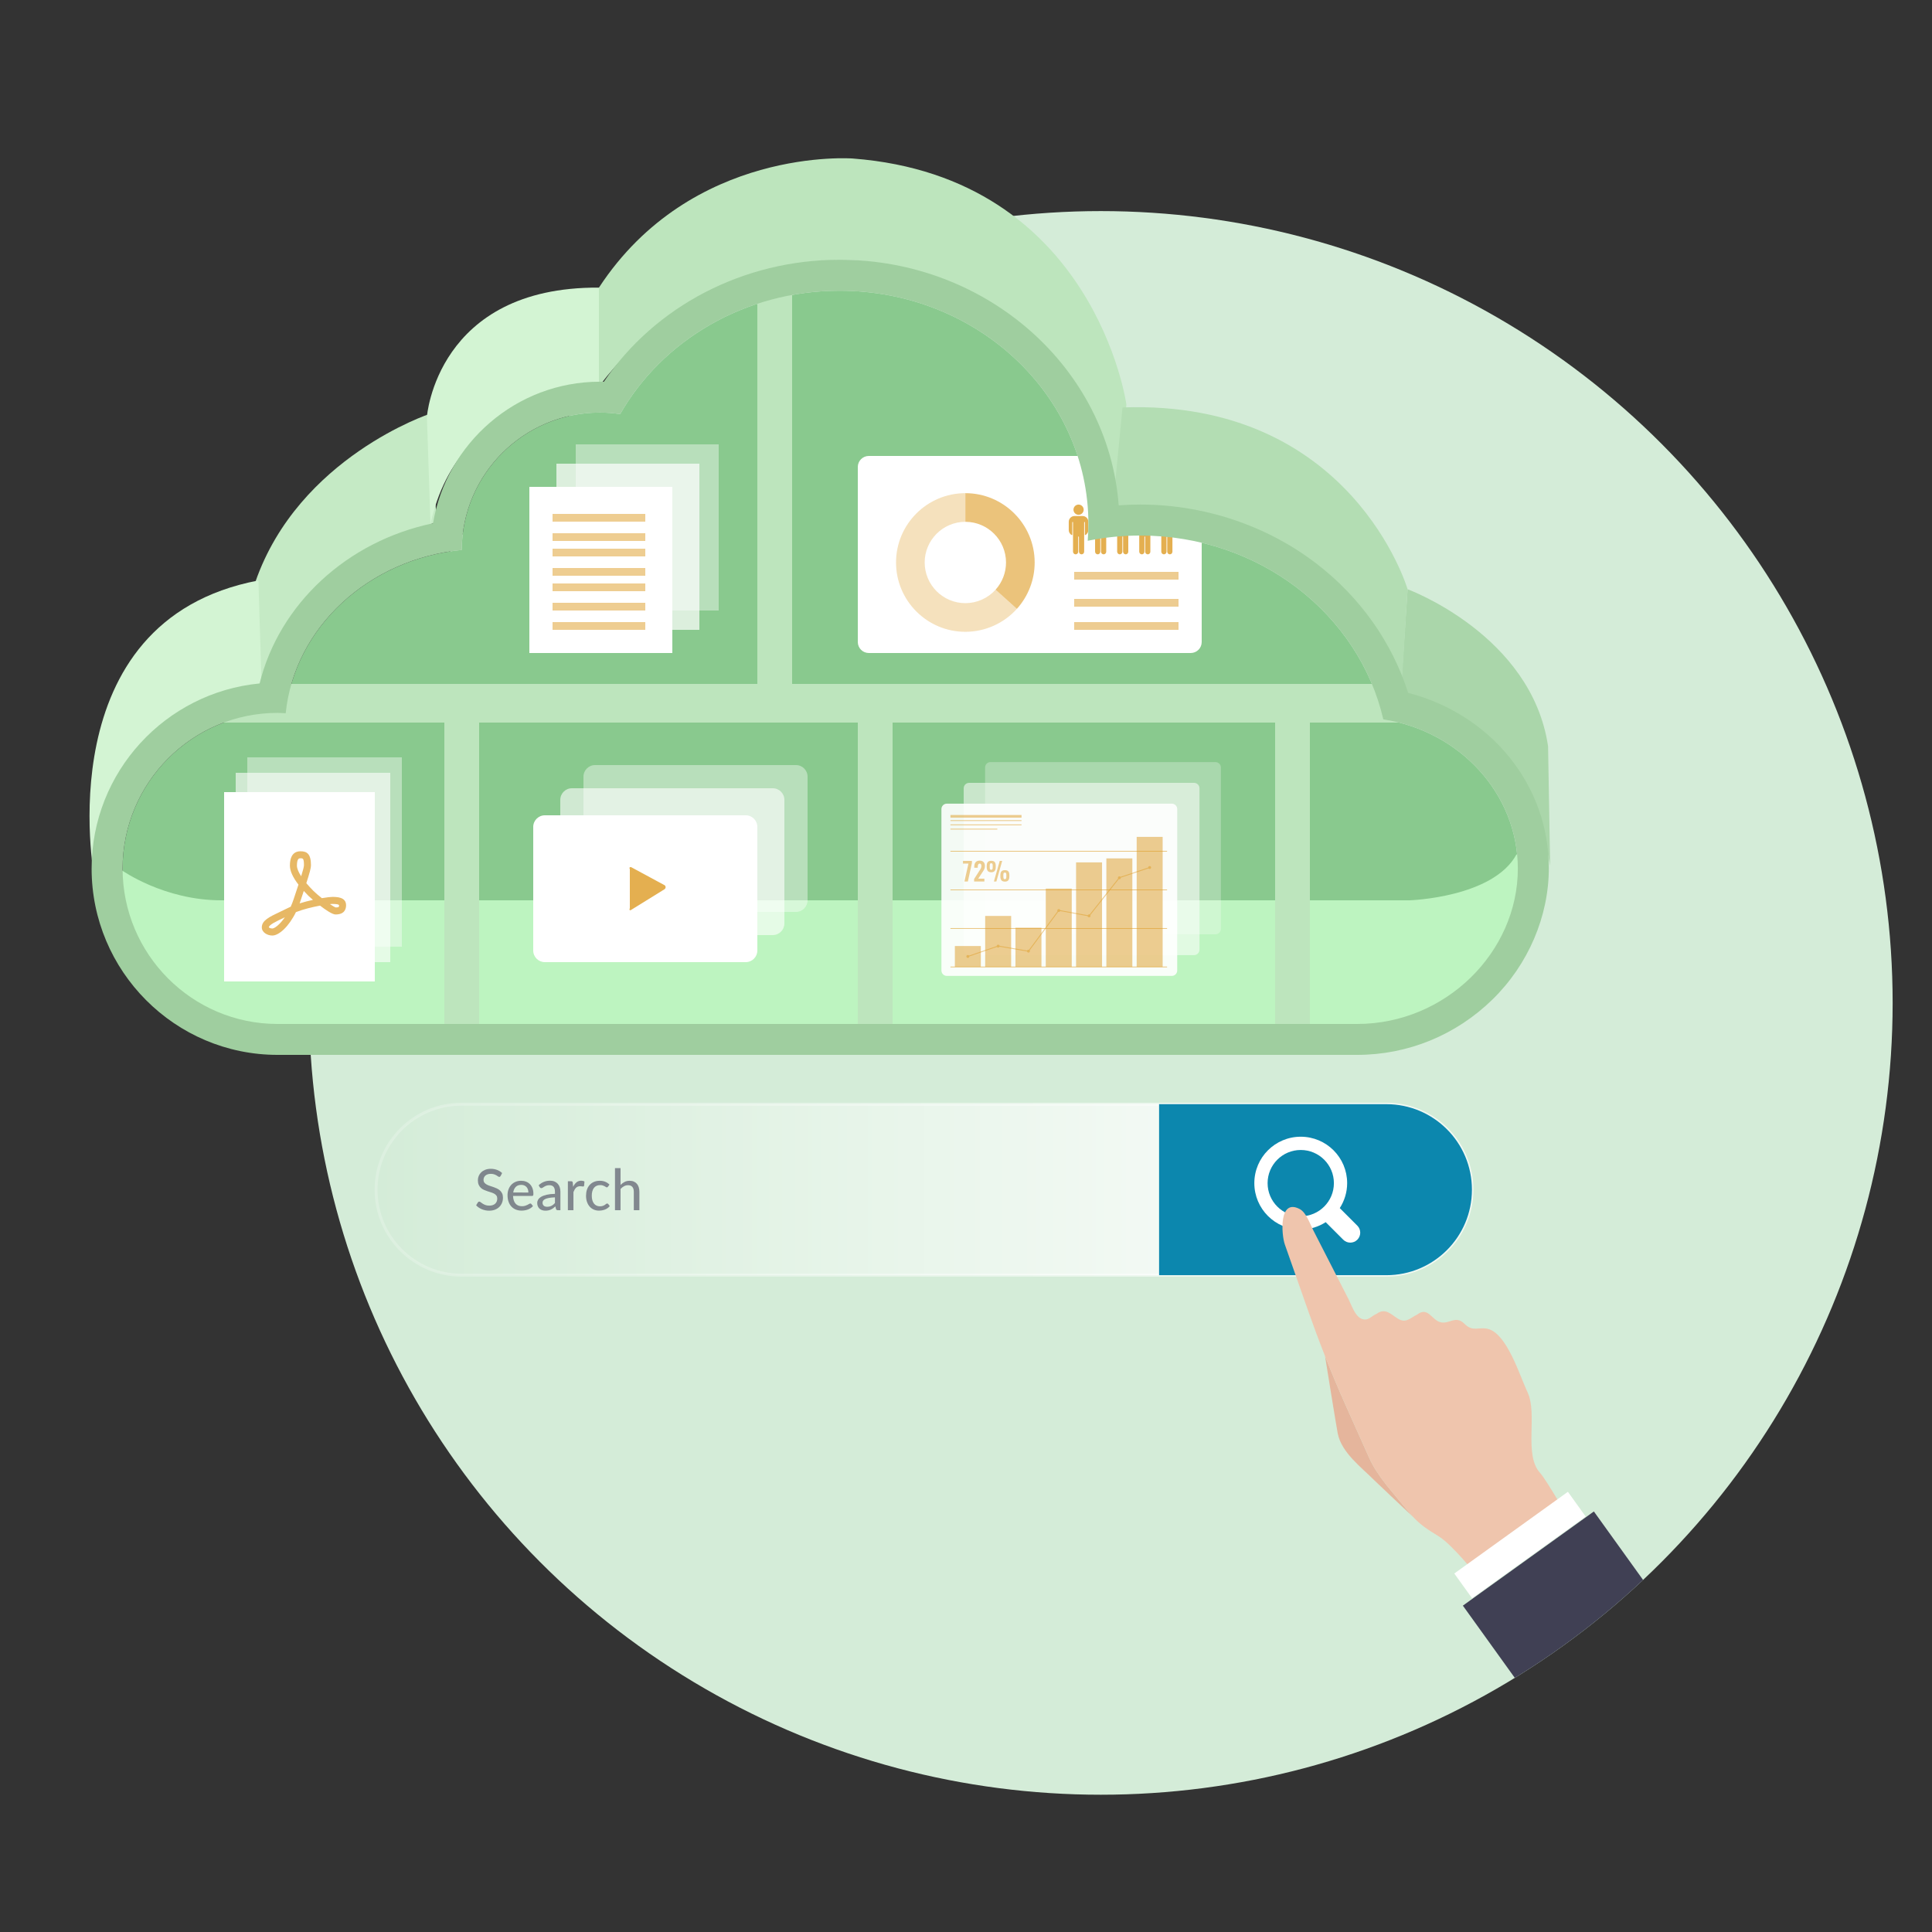 <svg xmlns="http://www.w3.org/2000/svg" xmlns:xlink="http://www.w3.org/1999/xlink" id="Layer_1" x="0px" y="0px" width="500px" height="500px" viewBox="0 0 500 500" xml:space="preserve"><rect x="0" y="0" width="500" height="500" fill="#333333" stroke="none"/> <g> <circle fill="#D4ECD8" cx="284.892" cy="259.552" r="204.923"></circle> <path fill="#89C98E" d="M351.22,265c-1.916,0-277.844,0-279.393,0c-22.146,0-40.099-18.066-40.099-40.213 c0-22.146,17.953-40.291,40.099-40.291c0.708,0,1.412,0.06,2.109,0.096c2.294-22.206,21.417-39.892,45.554-42.266 c0.14-19.664,16.086-35.554,35.743-35.554c1.789,0,3.547,0.141,5.265,0.395c10.849-19.004,32.208-31.933,56.792-31.933 c35.561,0,64.389,27.051,64.389,60.417c0,1.448-0.074,2.878-0.181,4.3c4.38-0.883,8.922-1.358,13.584-1.358 c30.861,0,56.641,20.379,62.917,47.574c19.745,3.04,34.816,19.231,34.816,38.62C392.816,246.342,374.194,265,351.22,265z"></path> <rect x="196" y="74" fill="#BDE5BD" width="9" height="112"></rect> <rect x="40" y="177" fill="#BDE5BD" width="323" height="10"></rect> <path fill="#BDF4C0" d="M31.528,225.227c0,0,10.894,7.773,25.73,7.773h307.56c0,0,21.653-0.688,27.668-11.916l4.41,5.27 l-2.807,9.651l0.801,6.03l-29.672,23.664l-27.268,6.262L199.209,269H84.125H60.866l-19.648-10.267l-8.82-15.416L31.528,225.227z"></path> <path fill="#C5EAC5" d="M66.08,150.623l0.802,29.674c0,0,9.224-29.272,46.115-45.311l-1.637-27.937 C111.359,107.049,77.307,118.276,66.08,150.623z"></path> <path fill="#D3F4D3" d="M24.377,226.812c0,0-12.431-66.164,42.504-76.59l0.803,26.465 C67.684,176.687,33.198,192.327,24.377,226.812z"></path> <path fill="#D3F4D3" d="M155,74.435v25.664c0,0-36.105,0.802-43.59,35.556l-0.928-27.803C110.482,107.852,113,74.167,155,74.435z"></path> <path fill="#AAD6AA" d="M364.283,152.495c0,0,32.08,11.763,36.357,40.633l0.534,31.009c0,0-5.079-37.158-38.763-43.573 L364.283,152.495z"></path> <rect x="115" y="181" fill="#BDE5BD" width="9" height="90"></rect> <rect x="222" y="180" fill="#BDE5BD" width="9" height="90"></rect> <rect x="330" y="181" fill="#BDE5BD" width="9" height="90"></rect> <g> <path fill="#FFFFFF" d="M311,166.151c0,1.574-1.275,2.849-2.85,2.849H224.85c-1.574,0-2.85-1.275-2.85-2.849v-45.302 c0-1.574,1.276-2.849,2.85-2.849h83.301c1.574,0,2.85,1.275,2.85,2.849V166.151z"></path> </g> <g> <path opacity="0.3" fill="#DD9B24" d="M249.832,163.51c-9.891,0-17.939-8.048-17.939-17.939c0-9.893,8.048-17.94,17.939-17.94 v7.414c-5.803,0-10.525,4.722-10.525,10.526c0,5.804,4.722,10.525,10.525,10.525c2.98,0,5.833-1.272,7.828-3.49l5.512,4.959 C259.773,161.343,254.91,163.51,249.832,163.51z"></path> <path opacity="0.6" fill="#DD9B24" d="M263.172,157.565l-5.512-4.959c1.739-1.933,2.697-4.431,2.697-7.035 c0-5.804-4.721-10.526-10.525-10.526v-7.414c9.893,0,17.939,8.047,17.939,17.94C267.771,150.009,266.138,154.269,263.172,157.565z "></path> </g> <g> <line opacity="0.5" fill="none" stroke="#DD9B24" stroke-width="2" stroke-miterlimit="10" x1="278" y1="162" x2="305" y2="162"></line> <line opacity="0.5" fill="none" stroke="#DD9B24" stroke-width="2" stroke-miterlimit="10" x1="278" y1="156" x2="305" y2="156"></line> <line opacity="0.5" fill="none" stroke="#DD9B24" stroke-width="2" stroke-miterlimit="10" x1="278" y1="149" x2="305" y2="149"></line> </g> <g> <g opacity="0.8"> <path fill="#DD9B24" d="M280.172,133.549h-2.091c-0.823,0-1.49,0.667-1.49,1.49v2.138c0,0.547,0.297,1.027,0.739,1.285 c0.078,0.046,0.178-0.01,0.178-0.101v-3.19c0-0.052,0.042-0.095,0.093-0.095l0,0c0.052,0,0.095,0.042,0.095,0.095v7.59 c0,0.368,0.283,0.689,0.652,0.701c0.382,0.012,0.693-0.294,0.693-0.673v-3.851c0-0.051,0.042-0.095,0.095-0.095l0,0 c0.052,0,0.093,0.043,0.093,0.095v3.823c0,0.368,0.285,0.689,0.652,0.701c0.382,0.012,0.695-0.294,0.695-0.673v-7.618 c0-0.052,0.041-0.095,0.093-0.095l0,0c0.053,0,0.095,0.042,0.095,0.095v3.178c0,0.092,0.1,0.148,0.18,0.101 c0.431-0.261,0.719-0.734,0.719-1.273v-2.138C281.662,134.215,280.995,133.549,280.172,133.549z"></path> <circle fill="#DD9B24" cx="279.135" cy="131.906" r="1.32"></circle> </g> <g opacity="0.8"> <path fill="#DD9B24" d="M285.883,133.549h-2.092c-0.821,0-1.488,0.667-1.488,1.49v2.138c0,0.547,0.297,1.027,0.739,1.285 c0.078,0.046,0.178-0.01,0.178-0.101v-3.19c0-0.052,0.041-0.095,0.094-0.095l0,0c0.052,0,0.093,0.042,0.093,0.095v7.59 c0,0.368,0.284,0.689,0.652,0.701c0.383,0.012,0.696-0.294,0.696-0.673v-3.851c0-0.051,0.041-0.095,0.093-0.095l0,0 c0.051,0,0.093,0.043,0.093,0.095v3.823c0,0.368,0.284,0.689,0.653,0.701c0.381,0.012,0.694-0.294,0.694-0.673v-7.618 c0-0.052,0.041-0.095,0.094-0.095l0,0c0.051,0,0.093,0.042,0.093,0.095v3.178c0,0.092,0.101,0.148,0.179,0.101 c0.432-0.261,0.72-0.734,0.72-1.273v-2.138C287.373,134.215,286.707,133.549,285.883,133.549z"></path> <circle fill="#DD9B24" cx="284.846" cy="131.906" r="1.321"></circle> </g> <g opacity="0.8"> <path fill="#DD9B24" d="M303.02,133.549h-2.092c-0.822,0-1.489,0.667-1.489,1.49v2.138c0,0.547,0.296,1.027,0.739,1.285 c0.078,0.046,0.178-0.01,0.178-0.101v-3.19c0-0.052,0.042-0.095,0.093-0.095l0,0c0.052,0,0.094,0.042,0.094,0.095v7.59 c0,0.368,0.284,0.689,0.653,0.701c0.38,0.012,0.693-0.294,0.693-0.673v-3.851c0-0.051,0.044-0.095,0.095-0.095l0,0 c0.051,0,0.093,0.043,0.093,0.095v3.823c0,0.368,0.283,0.689,0.653,0.701c0.38,0.012,0.693-0.294,0.693-0.673v-7.618 c0-0.052,0.042-0.095,0.095-0.095l0,0c0.051,0,0.093,0.042,0.093,0.095v3.178c0,0.092,0.102,0.148,0.18,0.101 c0.432-0.261,0.72-0.734,0.72-1.273v-2.138C304.51,134.215,303.842,133.549,303.02,133.549z"></path> <circle fill="#DD9B24" cx="301.981" cy="131.906" r="1.32"></circle> </g> <g opacity="0.8"> <path fill="#DD9B24" d="M297.308,133.549h-2.091c-0.823,0-1.49,0.667-1.49,1.49v2.138c0,0.547,0.296,1.027,0.738,1.285 c0.079,0.046,0.18-0.01,0.18-0.101v-3.19c0-0.052,0.041-0.095,0.093-0.095l0,0c0.05,0,0.093,0.042,0.093,0.095v7.59 c0,0.368,0.285,0.689,0.654,0.701c0.38,0.012,0.693-0.294,0.693-0.673v-3.851c0-0.051,0.041-0.095,0.094-0.095l0,0 c0.051,0,0.093,0.043,0.093,0.095v3.823c0,0.368,0.285,0.689,0.653,0.701c0.381,0.012,0.694-0.294,0.694-0.673v-7.618 c0-0.052,0.042-0.095,0.094-0.095l0,0c0.052,0,0.094,0.042,0.094,0.095v3.178c0,0.092,0.1,0.148,0.179,0.101 c0.432-0.261,0.719-0.734,0.719-1.273v-2.138C298.797,134.215,298.132,133.549,297.308,133.549z"></path> <circle fill="#DD9B24" cx="296.27" cy="131.906" r="1.32"></circle> </g> <g opacity="0.8"> <path fill="#DD9B24" d="M291.596,133.549h-2.091c-0.823,0-1.49,0.667-1.49,1.49v2.138c0,0.547,0.297,1.027,0.738,1.285 c0.079,0.046,0.179-0.01,0.179-0.101v-3.19c0-0.052,0.042-0.095,0.094-0.095l0,0c0.052,0,0.093,0.042,0.093,0.095v7.59 c0,0.368,0.285,0.689,0.652,0.701c0.382,0.012,0.695-0.294,0.695-0.673v-3.851c0-0.051,0.042-0.095,0.093-0.095l0,0 c0.052,0,0.094,0.043,0.094,0.095v3.823c0,0.368,0.285,0.689,0.653,0.701c0.382,0.012,0.693-0.294,0.693-0.673v-7.618 c0-0.052,0.044-0.095,0.094-0.095l0,0c0.052,0,0.093,0.042,0.093,0.095v3.178c0,0.092,0.103,0.148,0.181,0.101 c0.431-0.261,0.72-0.734,0.72-1.273v-2.138C293.086,134.215,292.418,133.549,291.596,133.549z"></path> <circle fill="#DD9B24" cx="290.557" cy="131.906" r="1.32"></circle> </g> </g> <path fill="#BDE5BD" d="M155,74.435v25.664c0,0,21.905-32.346,63.607-32.88c0,0,57.334-0.268,70.7,63.356l2.199-25.93 c0,0-8.239-58.812-70.793-63.623C220.712,41.021,179,37.812,155,74.435z"></path> <path fill="#B3DDB3" d="M290.502,105.444l-2.674,27.535c0,0,25.662-2.941,47.048,9.356c0,0,23.526,16.575,27.804,36.356 l1.604-26.197C364.283,152.495,349.847,103.306,290.502,105.444z"></path> <g> <path fill="#A8E2A9" d="M175.736,181.838l0.064-0.003c-0.024-0.017-0.05-0.035-0.073-0.053 C175.729,181.8,175.733,181.819,175.736,181.838z"></path> <path fill="#9FCE9F" d="M364.43,179.313c-4.164-13.078-12.479-24.829-23.79-33.495c-12.83-9.831-29.011-15.241-45.557-15.241 c-1.854,0-3.711,0.069-5.565,0.204c-2.651-35.471-34.034-63.557-72.227-63.557c-24.841,0-47.746,11.975-61.003,31.563 c-0.352-0.009-0.705,0-1.053,0c-21.612,0-39.702,15.912-43.165,36.638c-22.228,4.608-39.79,20.898-44.882,41.451 c-24.364,2.345-43.478,22.898-43.478,47.9c0,26.57,21.586,48.224,48.118,48.224H351.22c13.146,0,25.581-5.107,35.016-14.316 c9.279-9.058,14.601-21.535,14.601-34.026C400.836,203.135,385.814,184.849,364.43,179.313z M351.22,265 c-1.916,0-277.844,0-279.393,0c-22.146,0-40.099-18.066-40.099-40.213c0-22.146,17.953-40.291,40.099-40.291 c0.708,0,1.412,0.06,2.109,0.096c2.294-22.206,21.417-39.892,45.554-42.266c0.14-19.664,16.086-35.554,35.743-35.554 c1.789,0,3.547,0.141,5.265,0.395c10.849-19.004,32.208-31.933,56.792-31.933c35.561,0,64.389,27.051,64.389,60.417 c0,1.448-0.074,2.878-0.181,4.3c4.38-0.883,8.922-1.358,13.584-1.358c30.861,0,56.641,20.379,62.917,47.574 c19.745,3.04,34.816,19.231,34.816,38.62C392.816,246.342,374.194,265,351.22,265z"></path> </g> <g opacity="0.6"> <g> <path fill="#FFFFFF" d="M203,238.991c0,1.662-1.347,3.009-3.009,3.009h-51.982c-1.662,0-3.009-1.347-3.009-3.009v-31.982 c0-1.662,1.347-3.009,3.009-3.009h51.982c1.662,0,3.009,1.347,3.009,3.009V238.991z"></path> </g> </g> <g opacity="0.4"> <g> <path fill="#FFFFFF" d="M209,232.991c0,1.662-1.347,3.009-3.009,3.009h-51.982c-1.662,0-3.009-1.347-3.009-3.009v-31.982 c0-1.662,1.347-3.009,3.009-3.009h51.982c1.662,0,3.009,1.347,3.009,3.009V232.991z"></path> </g> </g> <g> <g> <path fill="#FFFFFF" d="M196,245.991c0,1.662-1.347,3.009-3.009,3.009h-51.982c-1.662,0-3.009-1.347-3.009-3.009v-31.982 c0-1.662,1.347-3.009,3.009-3.009h51.982c1.662,0,3.009,1.347,3.009,3.009V245.991z"></path> </g> <g opacity="0.8"> <path fill="#DD9B24" d="M162.974,235.592c-0.103,0,0.117-0.026,0.023-0.079c-0.199-0.109,0.003-0.314,0.003-0.542v-9.961 c0-0.219-0.208-0.419-0.02-0.532c0.186-0.111,0.255-0.117,0.448-0.014l8.546,4.617c0.193,0.104,0.277,0.305,0.284,0.525 c0.007,0.221-0.125,0.43-0.313,0.547l-8.634,5.346C163.211,235.559,163.088,235.592,162.974,235.592z"></path> </g> </g> <rect x="144" y="120" opacity="0.7" fill="#FFFFFF" width="37" height="43"></rect> <rect x="149" y="115" opacity="0.4" fill="#FFFFFF" width="37" height="43"></rect> <rect x="137" y="126" fill="#FFFFFF" width="37" height="43"></rect> <g> <g opacity="0.6"> <path opacity="0.9" fill="#FFFFFF" d="M249.404,204.005v41.777c0,0.773,0.627,1.399,1.401,1.399h58.221 c0.773,0,1.401-0.626,1.401-1.399v-41.777c0-0.774-0.628-1.401-1.401-1.401h-58.221 C250.031,202.604,249.404,203.231,249.404,204.005z"></path> </g> <g opacity="0.3"> <path opacity="0.9" fill="#FFFFFF" d="M254.939,198.625V240.4c0,0.774,0.627,1.4,1.399,1.4h58.222c0.774,0,1.402-0.626,1.402-1.4 v-41.776c0-0.774-0.628-1.401-1.402-1.401h-58.222C255.566,197.224,254.939,197.851,254.939,198.625z"></path> </g> <g> <path opacity="0.9" fill="#FFFFFF" d="M243.639,209.386v41.777c0,0.773,0.628,1.399,1.401,1.399h58.221 c0.773,0,1.401-0.626,1.401-1.399v-41.777c0-0.774-0.628-1.401-1.401-1.401H245.04 C244.267,207.985,243.639,208.612,243.639,209.386z"></path> <g opacity="0.5"> <path fill="#DD9B24" d="M249.596,228.136l1.039-4.638h-1.41v-0.703h2.31v0.537l-1.055,4.804H249.596z"></path> <path fill="#DD9B24" d="M252.099,228.136v-0.644l1.306-2.043c0.019-0.031,0.07-0.112,0.157-0.24 c0.086-0.129,0.143-0.217,0.171-0.267c0.027-0.051,0.066-0.129,0.118-0.231c0.049-0.105,0.085-0.203,0.103-0.293 c0.019-0.092,0.027-0.189,0.027-0.292c0-0.212-0.038-0.37-0.111-0.481c-0.075-0.108-0.188-0.16-0.344-0.151 c-0.326,0.015-0.49,0.299-0.49,0.857v0.224h-0.9v-0.229c0-0.245,0.026-0.465,0.078-0.657c0.05-0.192,0.129-0.361,0.237-0.508 c0.107-0.145,0.251-0.256,0.434-0.334c0.181-0.078,0.395-0.115,0.639-0.115c0.452,0,0.792,0.122,1.022,0.366 c0.232,0.243,0.349,0.588,0.349,1.035c0,0.151-0.014,0.297-0.043,0.432c-0.028,0.134-0.073,0.268-0.137,0.395 c-0.062,0.131-0.12,0.238-0.172,0.325c-0.056,0.089-0.129,0.203-0.224,0.343c-0.011,0.016-0.018,0.027-0.022,0.035 c-0.008,0.009-0.014,0.02-0.022,0.032c-0.008,0.012-0.018,0.022-0.022,0.032l-1.099,1.671h1.6v0.739H252.099z"></path> <path fill="#DD9B24" d="M256.526,225.74c-0.407,0-0.702-0.113-0.888-0.341c-0.185-0.229-0.276-0.566-0.276-1.012v-0.285 c0-0.454,0.09-0.789,0.27-1.005c0.181-0.216,0.476-0.323,0.895-0.323c0.416,0,0.716,0.104,0.896,0.315 c0.18,0.21,0.272,0.54,0.272,0.988v0.325c0,0.447-0.093,0.781-0.277,1.004C257.233,225.627,256.936,225.74,256.526,225.74z M256.526,225.115c0.066,0,0.123-0.013,0.171-0.04c0.049-0.026,0.086-0.058,0.113-0.098c0.025-0.038,0.048-0.094,0.064-0.158 c0.017-0.067,0.027-0.133,0.03-0.199c0.004-0.065,0.007-0.143,0.007-0.235v-0.291c0-0.098-0.003-0.175-0.007-0.237 c-0.003-0.06-0.014-0.123-0.027-0.186c-0.015-0.06-0.034-0.111-0.062-0.145c-0.028-0.036-0.067-0.065-0.115-0.086 c-0.049-0.021-0.105-0.031-0.175-0.031c-0.068,0-0.128,0.01-0.177,0.033c-0.049,0.021-0.086,0.051-0.113,0.084 c-0.027,0.035-0.046,0.085-0.062,0.149c-0.012,0.063-0.022,0.126-0.026,0.186c-0.005,0.061-0.006,0.14-0.006,0.236v0.293 c0,0.115,0.003,0.212,0.012,0.29c0.01,0.077,0.027,0.152,0.053,0.224c0.025,0.072,0.065,0.125,0.117,0.16 C256.377,225.098,256.443,225.115,256.526,225.115z M257.22,228.136l1.51-5.34h0.635l-1.507,5.34H257.22z M260.053,228.16 c-0.405,0-0.7-0.115-0.885-0.342c-0.185-0.227-0.276-0.566-0.276-1.013v-0.283c0-0.455,0.089-0.791,0.268-1.005 c0.18-0.216,0.478-0.326,0.894-0.326c0.418,0,0.715,0.104,0.897,0.314c0.182,0.211,0.272,0.539,0.272,0.987v0.328 c0,0.449-0.093,0.782-0.277,1.004C260.763,228.048,260.463,228.16,260.053,228.16z M260.053,227.53 c0.068,0,0.129-0.012,0.175-0.038c0.045-0.026,0.084-0.058,0.111-0.099c0.028-0.04,0.051-0.092,0.065-0.158 c0.016-0.068,0.024-0.133,0.029-0.196c0.006-0.067,0.006-0.145,0.006-0.236v-0.291c0-0.095,0-0.176-0.006-0.237 c-0.005-0.06-0.014-0.125-0.027-0.187c-0.015-0.063-0.035-0.112-0.062-0.146c-0.025-0.034-0.064-0.062-0.113-0.085 c-0.049-0.021-0.107-0.033-0.179-0.033c-0.068,0-0.128,0.012-0.175,0.033c-0.05,0.023-0.087,0.051-0.113,0.087 c-0.026,0.035-0.047,0.084-0.061,0.148c-0.014,0.066-0.022,0.127-0.027,0.188s-0.008,0.139-0.008,0.237v0.288 c0,0.117,0.005,0.214,0.015,0.292c0.009,0.079,0.024,0.154,0.05,0.224c0.025,0.071,0.066,0.124,0.119,0.158 C259.904,227.513,259.972,227.53,260.053,227.53z"></path> </g> <g> <g> <rect x="247.121" y="244.832" opacity="0.5" fill="#DD9B24" width="6.718" height="5.397"></rect> <rect x="254.963" y="237.043" opacity="0.5" fill="#DD9B24" width="6.72" height="13.186"></rect> <rect x="262.804" y="240.096" opacity="0.5" fill="#DD9B24" width="6.721" height="10.133"></rect> <rect x="270.646" y="229.964" opacity="0.5" fill="#DD9B24" width="6.721" height="20.265"></rect> <rect x="278.488" y="223.183" opacity="0.5" fill="#DD9B24" width="6.719" height="27.046"></rect> <rect x="286.329" y="222.152" opacity="0.5" fill="#DD9B24" width="6.721" height="28.077"></rect> <rect x="294.173" y="216.583" opacity="0.5" fill="#DD9B24" width="6.719" height="33.646"></rect> </g> <g opacity="0.5"> <g> <polygon fill="#DD9B24" points="250.52,247.64 250.442,247.42 258.312,244.711 266.113,246.055 273.957,235.478 281.802,236.914 289.619,227.042 297.495,224.399 297.569,224.621 289.759,227.242 281.897,237.171 274.056,235.731 266.216,246.309 258.332,244.953 "></polygon> </g> <g> <path fill="#DD9B24" d="M297.531,224.134c-0.205,0-0.373,0.167-0.373,0.376c0,0.207,0.168,0.375,0.373,0.375 c0.209,0,0.378-0.168,0.378-0.375C297.909,224.302,297.74,224.134,297.531,224.134z"></path> </g> <g> <circle fill="#DD9B24" cx="289.691" cy="227.171" r="0.374"></circle> </g> <g> <circle fill="#DD9B24" cx="281.849" cy="237.024" r="0.376"></circle> </g> <g> <circle fill="#DD9B24" cx="274.006" cy="235.645" r="0.375"></circle> </g> <g> <circle fill="#DD9B24" cx="266.164" cy="246.153" r="0.376"></circle> </g> <g> <circle fill="#DD9B24" cx="258.323" cy="244.858" r="0.375"></circle> </g> <g> <circle fill="#DD9B24" cx="250.479" cy="247.53" r="0.375"></circle> </g> </g> </g> <g> <line fill="none" stroke="#DD9B24" stroke-width="0.117" stroke-miterlimit="10" x1="245.974" y1="250.229" x2="302.039" y2="250.229"></line> <line fill="none" stroke="#DD9B24" stroke-width="0.117" stroke-miterlimit="10" x1="245.974" y1="240.252" x2="302.039" y2="240.252"></line> <line fill="none" stroke="#DD9B24" stroke-width="0.117" stroke-miterlimit="10" x1="245.974" y1="230.275" x2="302.039" y2="230.275"></line> <line fill="none" stroke="#DD9B24" stroke-width="0.117" stroke-miterlimit="10" x1="245.974" y1="220.297" x2="302.039" y2="220.297"></line> </g> <g opacity="0.5"> <g> <rect x="245.974" y="210.917" fill="#DD9B24" width="18.394" height="0.698"></rect> </g> <g> <rect x="245.974" y="212.252" fill="#DD9B24" width="18.394" height="0.23"></rect> </g> <g> <rect x="245.974" y="213.353" fill="#DD9B24" width="18.394" height="0.234"></rect> </g> <g> <rect x="245.974" y="214.455" fill="#DD9B24" width="12.128" height="0.233"></rect> </g> </g> </g> </g> <g opacity="0.5"> <line fill="none" stroke="#DD9B24" stroke-width="2" stroke-miterlimit="10" x1="143" y1="134" x2="167" y2="134"></line> <line fill="none" stroke="#DD9B24" stroke-width="2" stroke-miterlimit="10" x1="143" y1="139" x2="167" y2="139"></line> <line fill="none" stroke="#DD9B24" stroke-width="2" stroke-miterlimit="10" x1="143" y1="143" x2="167" y2="143"></line> <line fill="none" stroke="#DD9B24" stroke-width="2" stroke-miterlimit="10" x1="143" y1="148" x2="167" y2="148"></line> <line fill="none" stroke="#DD9B24" stroke-width="2" stroke-miterlimit="10" x1="143" y1="152" x2="167" y2="152"></line> <line fill="none" stroke="#DD9B24" stroke-width="2" stroke-miterlimit="10" x1="143" y1="157" x2="167" y2="157"></line> <line fill="none" stroke="#DD9B24" stroke-width="2" stroke-miterlimit="10" x1="143" y1="162" x2="167" y2="162"></line> </g> <rect x="61" y="200" opacity="0.6" fill="#FFFFFF" width="40" height="49"></rect> <rect x="64" y="196" opacity="0.4" fill="#FFFFFF" width="40" height="49"></rect> <g> <rect x="58" y="205" fill="#FFFFFF" width="39" height="49"></rect> <path opacity="0.7" fill="#DD9B24" d="M83.296,232.442c-0.841-0.661-1.642-1.342-2.174-1.875 c-0.692-0.692-1.308-1.363-1.845-2.001c0.836-2.583,1.203-3.916,1.203-4.625c0-3.016-1.091-3.635-2.726-3.635 c-1.244,0-2.726,0.647-2.726,3.723c0,1.354,0.742,3.001,2.214,4.915c-0.36,1.099-0.783,2.367-1.26,3.797 c-0.229,0.686-0.477,1.32-0.74,1.908c-0.214,0.095-0.421,0.192-0.622,0.292c-0.722,0.361-1.408,0.686-2.044,0.988 c-2.901,1.373-4.819,2.282-4.819,4.076c0,1.302,1.416,2.11,2.726,2.11c1.69,0,4.242-2.257,6.104-6.058 c1.934-0.764,4.339-1.33,6.238-1.683c1.521,1.169,3.201,2.289,4.014,2.289c2.253,0,2.726-1.303,2.726-2.395 c0-2.149-2.455-2.149-3.635-2.149C85.566,232.119,84.583,232.227,83.296,232.442z M70.485,240.296 c-0.519,0-0.87-0.244-0.908-0.292c0-0.645,1.92-1.554,3.779-2.435c0.118-0.056,0.238-0.111,0.359-0.17 C72.351,239.38,71,240.296,70.485,240.296z M76.845,224.028c0-1.905,0.592-1.905,0.91-1.905c0.643,0,0.908,0,0.908,1.817 c0,0.383-0.255,1.341-0.723,2.837C77.227,225.68,76.845,224.738,76.845,224.028z M77.542,233.794 c0.057-0.159,0.112-0.318,0.165-0.479c0.337-1.012,0.64-1.921,0.912-2.739c0.377,0.415,0.783,0.84,1.219,1.275 c0.17,0.17,0.593,0.554,1.156,1.034C79.874,233.13,78.682,233.433,77.542,233.794z M87.75,234.268c0,0.408,0,0.577-0.842,0.582 c-0.248-0.053-0.82-0.389-1.527-0.871c0.257-0.029,0.446-0.043,0.552-0.043C87.275,233.936,87.656,234.067,87.75,234.268z"></path> </g> <g> <linearGradient id="SVGID_1_" gradientUnits="userSpaceOnUse" x1="97.328" y1="307.888" x2="380.938" y2="307.888"> <stop offset="0" style="stop-color:#FFFFFF;stop-opacity:0"></stop> <stop offset="1" style="stop-color:#FFFFFF"></stop> </linearGradient> <linearGradient id="SVGID_2_" gradientUnits="userSpaceOnUse" x1="96.951" y1="307.888" x2="381.315" y2="307.888"> <stop offset="0" style="stop-color:#FFFFFF;stop-opacity:0.2"></stop> <stop offset="0.141" style="stop-color:#FFFFFF;stop-opacity:0.271"></stop> <stop offset="1" style="stop-color:#FFFFFF;stop-opacity:0.7"></stop> </linearGradient> <path fill="url(#SVGID_1_)" stroke="url(#SVGID_2_)" stroke-width="0.753" stroke-miterlimit="10" d="M358.809,285.759H119.456 c-12.22,0-22.128,9.908-22.128,22.129l0,0c0,12.222,9.908,22.129,22.128,22.129h239.353c12.221,0,22.129-9.907,22.129-22.129l0,0 C380.938,295.667,371.029,285.759,358.809,285.759z"></path> <path fill="#0C87AE" d="M358.809,285.759h-58.84v44.258h58.84c12.221,0,22.129-9.907,22.129-22.129l0,0 C380.938,295.667,371.029,285.759,358.809,285.759z"></path> <path fill="#FFFFFF" d="M351.275,320.837c-1.008,1.007-2.636,1.007-3.641,0l-4.542-4.542c-1.87,1.196-4.077,1.911-6.461,1.911 c-6.634,0-12.012-5.377-12.012-12.01c0-6.635,5.378-12.013,12.012-12.013c6.635,0,12.012,5.378,12.012,12.013 c0,2.382-0.715,4.591-1.911,6.46l4.543,4.542C352.279,318.204,352.279,319.832,351.275,320.837z M336.632,297.615 c-4.738,0-8.579,3.842-8.579,8.581c0,4.737,3.841,8.579,8.579,8.579c4.739,0,8.58-3.842,8.58-8.579 C345.212,301.457,341.371,297.615,336.632,297.615z"></path> <g opacity="0.6"> <path fill="#454258" d="M129.564,304.332c-0.049,0.084-0.101,0.146-0.155,0.185c-0.054,0.04-0.123,0.06-0.207,0.06 c-0.088,0-0.189-0.041-0.302-0.122c-0.113-0.081-0.255-0.172-0.424-0.273c-0.17-0.101-0.373-0.191-0.609-0.272 c-0.236-0.081-0.519-0.122-0.849-0.122c-0.31,0-0.582,0.041-0.815,0.122c-0.234,0.081-0.43,0.191-0.587,0.332 c-0.158,0.141-0.277,0.305-0.358,0.494s-0.122,0.396-0.122,0.616c0,0.286,0.072,0.521,0.217,0.709 c0.145,0.187,0.336,0.347,0.572,0.479c0.236,0.133,0.504,0.248,0.804,0.347s0.608,0.2,0.922,0.307 c0.315,0.105,0.623,0.228,0.923,0.365c0.3,0.138,0.568,0.312,0.804,0.521c0.236,0.209,0.427,0.465,0.572,0.768 c0.145,0.302,0.217,0.673,0.217,1.11c0,0.468-0.08,0.905-0.24,1.313s-0.392,0.766-0.697,1.07s-0.68,0.545-1.125,0.72 c-0.445,0.174-0.951,0.262-1.517,0.262c-0.339,0-0.669-0.033-0.989-0.1s-0.623-0.16-0.908-0.28 c-0.286-0.121-0.553-0.266-0.801-0.436c-0.249-0.17-0.471-0.36-0.668-0.572l0.45-0.753c0.044-0.059,0.097-0.107,0.159-0.147 c0.062-0.039,0.131-0.059,0.21-0.059c0.103,0,0.222,0.054,0.358,0.162c0.135,0.108,0.302,0.228,0.501,0.358 c0.2,0.13,0.438,0.249,0.716,0.357c0.278,0.108,0.616,0.162,1.015,0.162c0.325,0,0.615-0.043,0.871-0.129 s0.471-0.209,0.646-0.369c0.174-0.159,0.309-0.353,0.402-0.579c0.094-0.227,0.141-0.478,0.141-0.753 c0-0.31-0.072-0.563-0.214-0.76c-0.143-0.197-0.332-0.362-0.568-0.495c-0.236-0.133-0.504-0.245-0.804-0.339 c-0.3-0.094-0.608-0.19-0.922-0.292c-0.315-0.101-0.623-0.218-0.923-0.351c-0.3-0.133-0.568-0.306-0.804-0.52 c-0.236-0.215-0.426-0.482-0.568-0.805s-0.214-0.72-0.214-1.192c0-0.378,0.074-0.745,0.221-1.1 c0.148-0.354,0.363-0.668,0.646-0.94c0.283-0.273,0.631-0.492,1.044-0.657c0.414-0.164,0.886-0.247,1.417-0.247 c0.595,0,1.143,0.095,1.642,0.284c0.5,0.189,0.934,0.461,1.303,0.815L129.564,304.332z"></path> <path fill="#454258" d="M137.933,312.133c-0.177,0.207-0.381,0.385-0.613,0.535c-0.231,0.15-0.477,0.272-0.738,0.365 c-0.261,0.094-0.53,0.162-0.808,0.207c-0.278,0.044-0.552,0.066-0.823,0.066c-0.517,0-0.995-0.088-1.436-0.262 c-0.44-0.175-0.822-0.431-1.144-0.768s-0.573-0.756-0.752-1.255c-0.18-0.499-0.27-1.074-0.27-1.724 c0-0.521,0.081-1.007,0.244-1.457c0.162-0.45,0.395-0.843,0.697-1.178c0.303-0.334,0.673-0.598,1.111-0.789 c0.438-0.192,0.93-0.288,1.476-0.288c0.458,0,0.879,0.075,1.266,0.226c0.386,0.149,0.719,0.367,1,0.652 c0.28,0.286,0.5,0.638,0.66,1.056c0.16,0.418,0.24,0.896,0.24,1.432c0,0.222-0.025,0.37-0.074,0.446 c-0.049,0.076-0.14,0.114-0.273,0.114h-4.915c0.015,0.448,0.079,0.838,0.192,1.17s0.27,0.609,0.469,0.83 c0.199,0.222,0.437,0.387,0.712,0.495c0.276,0.108,0.583,0.162,0.923,0.162c0.32,0,0.596-0.037,0.83-0.11 c0.233-0.074,0.436-0.154,0.605-0.24c0.17-0.086,0.312-0.166,0.428-0.24c0.116-0.073,0.218-0.11,0.306-0.11 c0.118,0,0.209,0.044,0.273,0.133L137.933,312.133z M136.745,308.62c0-0.285-0.041-0.549-0.122-0.79 c-0.081-0.24-0.201-0.45-0.358-0.627c-0.158-0.177-0.35-0.314-0.576-0.413s-0.487-0.147-0.782-0.147 c-0.605,0-1.081,0.175-1.428,0.523c-0.347,0.35-0.567,0.834-0.66,1.454H136.745z"></path> <path fill="#454258" d="M139.402,306.753c0.418-0.398,0.872-0.696,1.361-0.893c0.49-0.197,1.027-0.296,1.613-0.296 c0.428,0,0.807,0.07,1.136,0.211c0.33,0.14,0.608,0.336,0.834,0.587c0.227,0.251,0.397,0.551,0.513,0.9 c0.115,0.349,0.173,0.735,0.173,1.158v4.782h-0.642c-0.143,0-0.251-0.023-0.325-0.07s-0.133-0.134-0.177-0.262l-0.155-0.657 c-0.192,0.178-0.381,0.334-0.568,0.469c-0.187,0.136-0.383,0.251-0.587,0.347c-0.204,0.097-0.422,0.169-0.653,0.218 c-0.231,0.05-0.487,0.074-0.768,0.074c-0.295,0-0.572-0.041-0.831-0.122c-0.258-0.081-0.483-0.205-0.675-0.372 c-0.192-0.168-0.343-0.377-0.454-0.628s-0.166-0.543-0.166-0.878c0-0.295,0.08-0.579,0.24-0.853s0.421-0.518,0.782-0.734 c0.362-0.216,0.834-0.394,1.417-0.531s1.3-0.217,2.151-0.236v-0.546c0-0.565-0.121-0.989-0.362-1.27 c-0.241-0.28-0.595-0.421-1.062-0.421c-0.315,0-0.58,0.04-0.793,0.118c-0.214,0.079-0.398,0.166-0.553,0.263 c-0.155,0.096-0.291,0.183-0.406,0.262s-0.235,0.118-0.358,0.118c-0.098,0-0.183-0.027-0.254-0.081 c-0.071-0.055-0.129-0.118-0.173-0.192L139.402,306.753z M143.623,309.875c-0.585,0.02-1.083,0.065-1.491,0.137 c-0.409,0.071-0.741,0.166-0.996,0.284c-0.256,0.117-0.44,0.257-0.554,0.416c-0.113,0.16-0.17,0.339-0.17,0.535 c0,0.188,0.031,0.349,0.092,0.483c0.062,0.136,0.145,0.246,0.251,0.332c0.106,0.087,0.23,0.149,0.373,0.188 c0.143,0.04,0.298,0.06,0.465,0.06c0.221,0,0.424-0.022,0.608-0.066c0.185-0.045,0.358-0.107,0.521-0.188 c0.163-0.081,0.317-0.181,0.465-0.299c0.148-0.118,0.293-0.254,0.436-0.406V309.875z"></path> <path fill="#454258" d="M148.324,307.145c0.241-0.492,0.531-0.879,0.871-1.159s0.748-0.421,1.225-0.421 c0.163,0,0.316,0.019,0.461,0.056c0.145,0.037,0.271,0.093,0.38,0.166l-0.096,1.085c-0.035,0.133-0.116,0.199-0.244,0.199 c-0.069,0-0.172-0.014-0.31-0.04c-0.138-0.027-0.285-0.041-0.443-0.041c-0.231,0-0.436,0.033-0.612,0.1 c-0.177,0.066-0.336,0.165-0.476,0.295c-0.14,0.131-0.265,0.291-0.373,0.479c-0.108,0.189-0.209,0.405-0.303,0.646v4.693h-1.439 v-7.498h0.826c0.158,0,0.265,0.028,0.321,0.085s0.097,0.156,0.122,0.299L148.324,307.145z"></path> <path fill="#454258" d="M157.349,307.107c-0.044,0.054-0.087,0.097-0.129,0.129c-0.042,0.032-0.102,0.048-0.181,0.048 s-0.161-0.03-0.247-0.092c-0.086-0.062-0.194-0.128-0.325-0.199s-0.288-0.138-0.473-0.199c-0.184-0.062-0.412-0.093-0.683-0.093 c-0.354,0-0.667,0.064-0.937,0.192s-0.496,0.31-0.675,0.546s-0.316,0.523-0.41,0.863s-0.14,0.721-0.14,1.144 c0,0.438,0.049,0.828,0.147,1.17c0.099,0.342,0.239,0.63,0.421,0.863c0.182,0.234,0.403,0.411,0.664,0.532 c0.261,0.12,0.551,0.181,0.871,0.181c0.31,0,0.565-0.038,0.767-0.114c0.202-0.077,0.369-0.159,0.502-0.248 c0.133-0.088,0.244-0.171,0.332-0.247c0.089-0.076,0.18-0.114,0.273-0.114c0.118,0,0.209,0.044,0.273,0.133l0.413,0.531 c-0.172,0.212-0.365,0.392-0.579,0.539c-0.214,0.147-0.442,0.269-0.683,0.361c-0.241,0.094-0.494,0.162-0.757,0.207 c-0.263,0.044-0.53,0.066-0.8,0.066c-0.468,0-0.904-0.086-1.31-0.259c-0.406-0.172-0.758-0.423-1.056-0.753 c-0.297-0.329-0.532-0.733-0.705-1.214c-0.172-0.479-0.258-1.024-0.258-1.635c0-0.556,0.078-1.069,0.232-1.542 c0.155-0.473,0.384-0.879,0.687-1.222c0.302-0.342,0.675-0.609,1.118-0.804c0.442-0.194,0.949-0.292,1.52-0.292 c0.536,0,1.008,0.086,1.417,0.259c0.408,0.172,0.772,0.415,1.092,0.73L157.349,307.107z"></path> <path fill="#454258" d="M160.596,306.657c0.315-0.32,0.663-0.578,1.044-0.775c0.381-0.196,0.82-0.295,1.317-0.295 c0.414,0,0.776,0.069,1.089,0.207s0.574,0.331,0.786,0.579c0.212,0.248,0.372,0.547,0.48,0.896 c0.108,0.35,0.162,0.735,0.162,1.159v4.774h-1.446v-4.774c0-0.537-0.123-0.953-0.369-1.251s-0.623-0.447-1.129-0.447 c-0.369,0-0.715,0.088-1.037,0.263s-0.621,0.412-0.896,0.712v5.498h-1.439v-10.893h1.439V306.657z"></path> </g> </g> <g> <defs> <circle id="SVGID_3_" cx="284.892" cy="259.552" r="204.923"></circle> </defs> <clipPath id="SVGID_4_"> <use xlink:href="#SVGID_3_"></use> </clipPath> <g clip-path="url(#SVGID_4_)"> <g> <g> <g> <path fill="#E5B59C" d="M354.307,377.207c-2.014-4.502-4.029-9.009-6.043-13.511c-1.881-4.208-3.645-8.424-5.321-12.677 l-0.021-0.035c0,0,2.887,17.958,3.278,19.974c0.972,4.987,6.159,8.806,9.499,12.165c0.638,0.645,10.049,9.496,10.049,9.496 h-0.002c-0.625-0.662-1.278-1.42-2.023-2.341C360.4,386.168,356.499,382.109,354.307,377.207z"></path> <path fill="#EFC5AD" d="M398.568,381.188c-4.297-4.718-0.555-15.206-3.247-20.874c-1.957-4.118-5.325-15.308-10.346-16.42 c-2.34-0.519-3.836,0.855-5.942-1.268c-2.361-2.384-3.943,0.212-6.322-0.46c-2.277-0.646-3.167-4.132-6.012-1.915 c-1.714,0.808-2.82,2.312-4.921,1.021c-1.821-1.119-3.234-2.904-5.517-1.254c-1.424,0.58-2.191,2.036-3.99,1.235 c-1.627-0.723-2.53-3.575-3.278-5.039c-3.04-5.939-6.078-11.879-9.118-17.817c-0.864-1.687-1.847-4.608-3.477-5.478 c-5.478-2.928-4.787,6.583-3.883,9.156c2.003,5.699,4.007,11.398,6.01,17.098c1.406,3.999,2.876,7.938,4.417,11.846 c1.677,4.253,3.44,8.469,5.321,12.677c2.014,4.502,4.029,9.009,6.043,13.511c2.192,4.902,6.094,8.961,9.416,13.071 c0.745,0.921,1.398,1.679,2.023,2.341c1.932,2.04,3.565,3.118,6.61,4.994c3.644,2.243,10.111,10.48,10.111,10.48l23.978-14.25 C406.445,393.844,400.28,383.064,398.568,381.188z"></path> </g> </g> </g> <polygon fill="#404054" points="405.786,453.368 437.534,426.001 412.492,391.166 378.59,415.538 "></polygon> <rect x="389.532" y="381.877" transform="matrix(-0.584 -0.812 0.812 -0.584 298.377 952.941)" fill="#FFFFFF" width="7.885" height="36.209"></rect> </g> </g> </g> </svg>